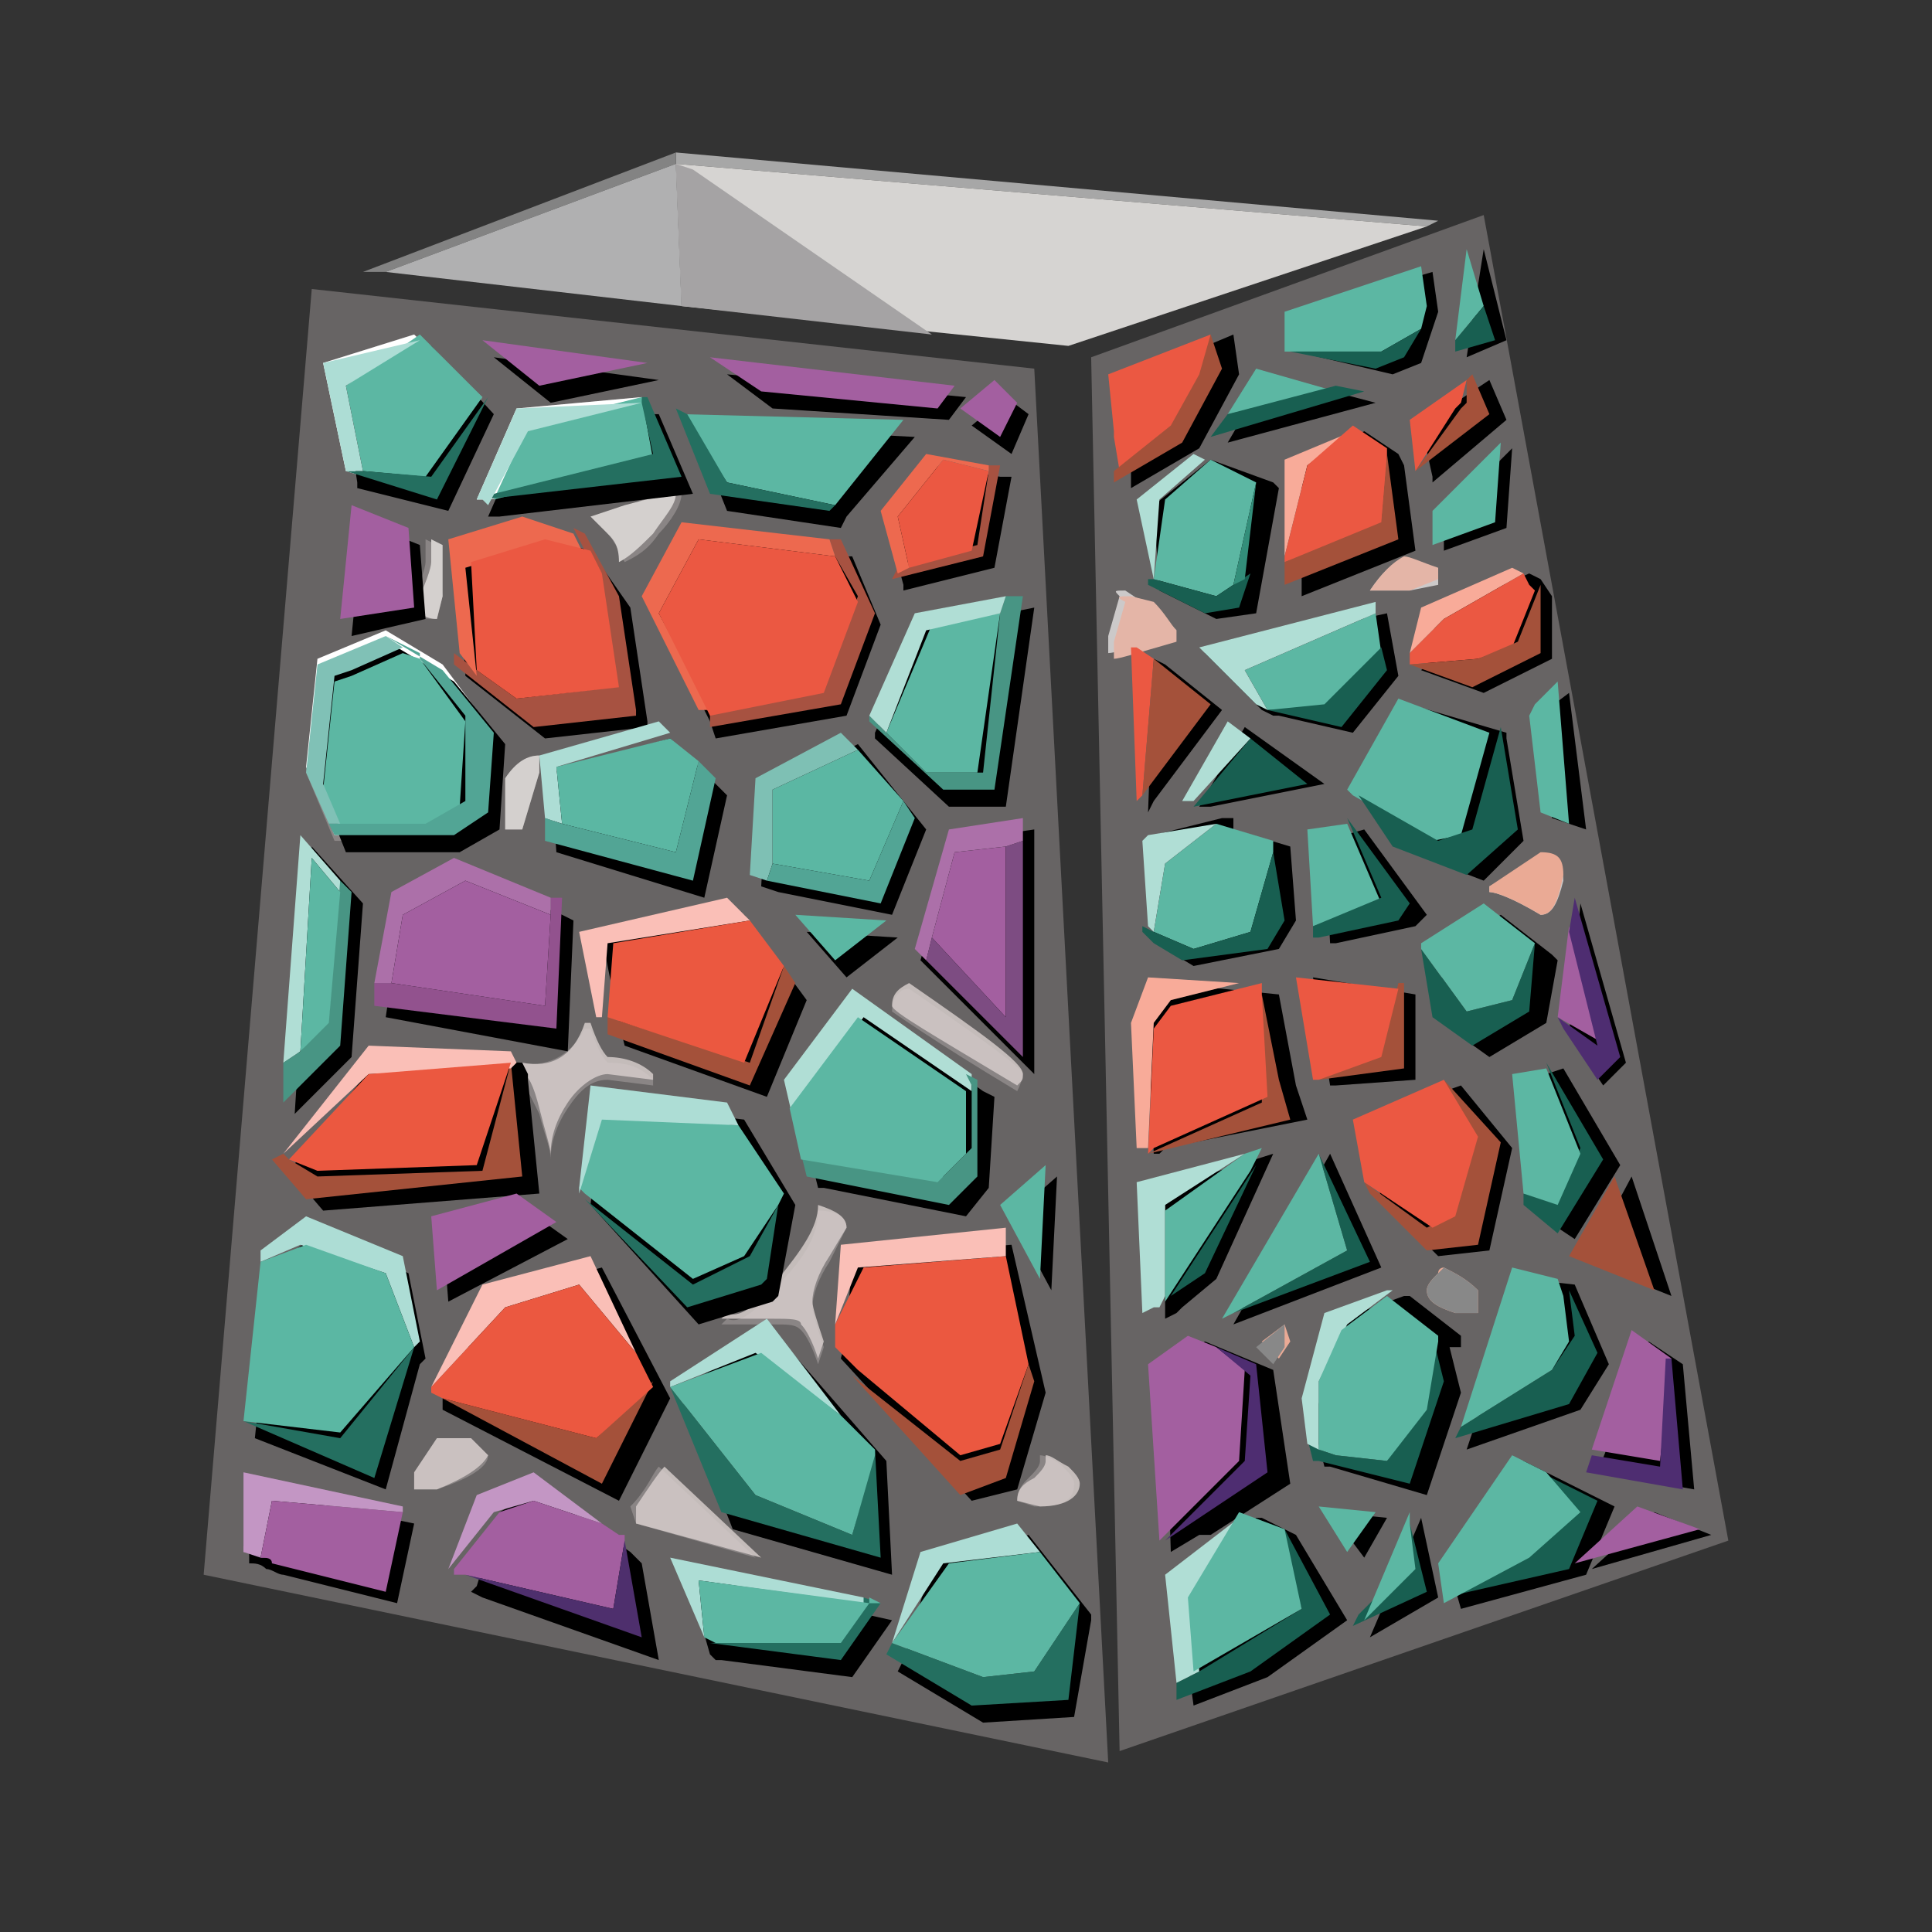 <svg id="bg_gli_decoration-vase" width="200" height="200" xmlns="http://www.w3.org/2000/svg" version="1.1" xmlns:xlink="http://www.w3.org/1999/xlink" xmlns:svgjs="http://svgjs.com/svgjs" class="bgs" preserveAspectRatio="xMidYMin slice"><rect width="100%" height="100%" fill="#333333" stroke="none"/><defs id="SvgjsDefs1191"/><rect id="rect_gli_decoration-vase" width="100%" height="100%" fill="none"/><svg id="th_gli_decoration-vase" preserveAspectRatio="xMidYMid meet" viewBox="-2.68 -2.28 32.16 33.96" class="svg_thumb" data-uid="gli_decoration-vase" data-keyword="decoration-vase" data-complex="true" data-coll="gli" data-c="{&quot;489584&quot;:[&quot;gli_decoration-vase_l_26&quot;,&quot;gli_decoration-vase_l_33&quot;],&quot;838383&quot;:[&quot;gli_decoration-vase_l_62&quot;],&quot;888888&quot;:[&quot;gli_decoration-vase_l_4&quot;],&quot;c8c8c8&quot;:[&quot;gli_decoration-vase_l_0&quot;],&quot;eaaa95&quot;:[&quot;gli_decoration-vase_l_1&quot;,&quot;gli_decoration-vase_l_3&quot;],&quot;d4cdcd&quot;:[&quot;gli_decoration-vase_l_2&quot;,&quot;gli_decoration-vase_l_18&quot;,&quot;gli_decoration-vase_l_19&quot;],&quot;000000&quot;:[&quot;gli_decoration-vase_l_5&quot;,&quot;gli_decoration-vase_l_22&quot;],&quot;5cb7a3&quot;:[&quot;gli_decoration-vase_l_6&quot;,&quot;gli_decoration-vase_l_13&quot;,&quot;gli_decoration-vase_l_27&quot;,&quot;gli_decoration-vase_l_34&quot;,&quot;gli_decoration-vase_l_57&quot;],&quot;f8ab99&quot;:[&quot;gli_decoration-vase_l_7&quot;],&quot;eb5842&quot;:[&quot;gli_decoration-vase_l_8&quot;,&quot;gli_decoration-vase_l_14&quot;,&quot;gli_decoration-vase_l_29&quot;],&quot;185f51&quot;:[&quot;gli_decoration-vase_l_9&quot;],&quot;a4513a&quot;:[&quot;gli_decoration-vase_l_10&quot;,&quot;gli_decoration-vase_l_36&quot;],&quot;b0ded5&quot;:[&quot;gli_decoration-vase_l_11&quot;,&quot;gli_decoration-vase_l_28&quot;],&quot;338e7a&quot;:[&quot;gli_decoration-vase_l_12&quot;],&quot;a35fa0&quot;:[&quot;gli_decoration-vase_l_15&quot;,&quot;gli_decoration-vase_l_24&quot;,&quot;gli_decoration-vase_l_30&quot;,&quot;gli_decoration-vase_l_52&quot;,&quot;gli_decoration-vase_l_54&quot;,&quot;gli_decoration-vase_l_56&quot;,&quot;gli_decoration-vase_l_58&quot;,&quot;gli_decoration-vase_l_65&quot;],&quot;4e2d71&quot;:[&quot;gli_decoration-vase_l_16&quot;],&quot;bcb4b2&quot;:[&quot;gli_decoration-vase_l_17&quot;],&quot;ffffff&quot;:[&quot;gli_decoration-vase_l_20&quot;],&quot;d4d0ce&quot;:[&quot;gli_decoration-vase_l_21&quot;],&quot;a75241&quot;:[&quot;gli_decoration-vase_l_23&quot;],&quot;ed694f&quot;:[&quot;gli_decoration-vase_l_25&quot;],&quot;7d4c82&quot;:[&quot;gli_decoration-vase_l_31&quot;],&quot;ac70a9&quot;:[&quot;gli_decoration-vase_l_32&quot;,&quot;gli_decoration-vase_l_47&quot;],&quot;eb5840&quot;:[&quot;gli_decoration-vase_l_35&quot;,&quot;gli_decoration-vase_l_48&quot;,&quot;gli_decoration-vase_l_51&quot;,&quot;gli_decoration-vase_l_53&quot;],&quot;fabfb7&quot;:[&quot;gli_decoration-vase_l_37&quot;],&quot;246f60&quot;:[&quot;gli_decoration-vase_l_38&quot;],&quot;adddd5&quot;:[&quot;gli_decoration-vase_l_39&quot;],&quot;80c1b6&quot;:[&quot;gli_decoration-vase_l_40&quot;],&quot;52a595&quot;:[&quot;gli_decoration-vase_l_41&quot;,&quot;gli_decoration-vase_l_43&quot;,&quot;gli_decoration-vase_l_50&quot;],&quot;5bb7a3&quot;:[&quot;gli_decoration-vase_l_42&quot;,&quot;gli_decoration-vase_l_44&quot;,&quot;gli_decoration-vase_l_49&quot;],&quot;7ec0b4&quot;:[&quot;gli_decoration-vase_l_45&quot;],&quot;92528e&quot;:[&quot;gli_decoration-vase_l_46&quot;],&quot;c396c4&quot;:[&quot;gli_decoration-vase_l_55&quot;,&quot;gli_decoration-vase_l_64&quot;],&quot;4e2f6d&quot;:[&quot;gli_decoration-vase_l_59&quot;],&quot;a7a7a7&quot;:[&quot;gli_decoration-vase_l_60&quot;],&quot;d6d4d2&quot;:[&quot;gli_decoration-vase_l_61&quot;],&quot;b0b0b1&quot;:[&quot;gli_decoration-vase_l_63&quot;],&quot;a5a3a4&quot;:[&quot;gli_decoration-vase_l_66&quot;]}" data-colors="[&quot;#c8c8c8&quot;,&quot;#eaaa95&quot;,&quot;#d4cdcd&quot;,&quot;#888888&quot;,&quot;#000000&quot;,&quot;#5cb7a3&quot;,&quot;#f8ab99&quot;,&quot;#eb5842&quot;,&quot;#185f51&quot;,&quot;#a4513a&quot;,&quot;#b0ded5&quot;,&quot;#338e7a&quot;,&quot;#a35fa0&quot;,&quot;#4e2d71&quot;,&quot;#bcb4b2&quot;,&quot;#ffffff&quot;,&quot;#d4d0ce&quot;,&quot;#a75241&quot;,&quot;#ed694f&quot;,&quot;#489584&quot;,&quot;#7d4c82&quot;,&quot;#ac70a9&quot;,&quot;#eb5840&quot;,&quot;#fabfb7&quot;,&quot;#246f60&quot;,&quot;#adddd5&quot;,&quot;#80c1b6&quot;,&quot;#52a595&quot;,&quot;#5bb7a3&quot;,&quot;#7ec0b4&quot;,&quot;#92528e&quot;,&quot;#c396c4&quot;,&quot;#4e2f6d&quot;,&quot;#a7a7a7&quot;,&quot;#d6d4d2&quot;,&quot;#838383&quot;,&quot;#b0b0b1&quot;,&quot;#a5a3a4&quot;]" style="overflow: visible;"><path id="gli_decoration-vase_l_0" d="M20.5 8.1C20.7 7.8 20.9 7.6 21.1 7.6C21.2 7.6 21.4 7.7 21.7 7.8V8L21.2 8.1H20.5ZM17.1 8.8C16.4 9.1 16 9.2 15.9 9.2V8.9L16.1 8.2C16 8.1 16 8.1 16.2 8.1L16.5 8.3C16.8 8.5 17 8.7 17.1 8.8ZM23.5 13.8C23 13.5 22.7 13.4 22.6 13.4V13.3L23.5 12.8C23.7 12.7 23.9 12.9 23.9 13.2C23.8 13.6 23.7 13.8 23.5 13.8Z " data-color-original="#c8c8c8" fill="#c8c8c8" class="grays"/><path id="gli_decoration-vase_l_1" d="M17.1 8.8C17 8.7 16.9 8.5 16.7 8.3L16.3 8.2C16.1 8.2 16 8.2 16.2 8.3L16 9V9.3C16.1 9.3 16.4 9.2 17.1 9V8.8ZM20.5 8.1H21.2L21.7 7.9V7.7C21.4 7.6 21.2 7.5 21.1 7.5C20.9 7.6 20.7 7.8 20.5 8.1Z " data-color-original="#eaaa95" fill="#eaaa95" class="reds"/><path id="gli_decoration-vase_l_2" d="M15.6 4L22.5 1.5L26.8 24.8L16.1 28.5 " data-color-original="#d4cdcd" fill="#d4cdcd" class="grays" opacity=".32"/><path id="gli_decoration-vase_l_3" d="M23.5 13.8C23.7 13.8 23.8 13.6 23.9 13.1C23.9 12.8 23.8 12.7 23.5 12.7L22.6 13.3V13.4C22.7 13.4 23 13.5 23.5 13.8ZM22.4 20.4C22.2 20.2 22 20.1 21.8 20C21.8 20 21.7 20 21.7 20.1C21.6 20.2 21.5 20.3 21.5 20.4C21.5 20.6 21.7 20.7 22 20.8H22.4V20.4ZM19 21L18.6 21.3L18.9 21.6L19.1 21.3 " data-color-original="#eaaa95" fill="#eaaa95" class="reds"/><path id="gli_decoration-vase_l_4" d="M19 21V21.4L18.8 21.7L18.5 21.4M22.4 20.4V20.8H22C21.7 20.7 21.5 20.6 21.5 20.4C21.5 20.3 21.6 20.2 21.7 20.1L21.8 20C22 20.1 22.2 20.2 22.4 20.4Z " data-color-original="#888888" fill="#888888" class="grays"/><path id="gli_decoration-vase_l_5" d="M24 9.9L24.3 12.3L23.7 12.1L23.5 10.4L23.6 10.2M23.7 8.2V9.3L22.5 9.9L21.4 9.5L21.5 9.4V9.3L21.7 8.5L23.3 7.8L23.5 7.9M20.4 5.3L21 5.7L21.1 5.9L21.3 7.4L19.3 8.2V5.9M20.9 4.3L19.2 3.9V3.2L21.6 2.5L21.7 3.2L21.4 4.1M18.7 4.3L20.6 4.8L18 5.5M22.6 4.4L22.9 5.1L21.6 6.2V6.1L21.4 5.2M22.2 4L22.5 2.1L22.9 3.7M16.8 8.1L16.7 6.6L17.7 5.8L18.8 6.2L18.9 6.3L18.5 8.5L17.8 8.6M16.3 6V5.4L16.2 4.4L18.1 3.6L18.2 4.3L17.5 5.6L16.3 6.3M16.7 9.3L16.9 9.4L17.9 10.2L16.7 11.8L16.6 12M18.1 12.3L19.1 12.6L19.2 13.9L18.9 14.4L17.4 14.7L16.9 14.4L16.7 14.2L16.6 12.5L16.7 12.4L17.9 12.1H18.1M17.5 11.9L18.3 10.5L19.7 11.5L17.7 11.9M21.8 6.8L23 5.6L22.9 7L21.8 7.4M21.7 14.5L22.8 13.8L23.7 14.5L23.8 14.6L23.6 15.7L22.6 16.3L21.9 15.8M21.2 10.1L22.9 10.6V10.7L23.2 12.5L22.5 13.2L21.2 12.7L20.3 11.6M20.8 8.5L21 9.6L20.2 10.6L18.9 10.3H18.8L18.6 10.2L17.6 9.2M21.3 14L19.9 14.3H19.8L19.7 12.5L20.4 12.3L21.5 13.8M21.3 15.2V16.7L19.9 16.8H19.8L19.5 14.9M19.4 17.4L16.9 17.9L16.8 18H16.7L16.6 15.8L16.9 15L18.9 15.2L19.2 16.8M22.1 16.8L23 17.9L22.6 19.7L21.7 19.8L20.7 18.8L20.4 17.4M17.6 21.3L18.8 21.8L19.1 23.8L17.7 24.7H17.5L17 25L16.9 21.8M17.8 20.2L17.2 20.7L17.1 20.8L16.9 20.9V18.6L18.8 18M21.9 21.4L22.1 22.2L21.5 24L19.8 23.5H19.7L19.6 23.1V22.4L20 20.9L21.1 20.5H21.2L22.1 21.2V21.4M19.8 24.3L20.8 24.4L20.4 25.1M19.2 24.7L20.1 26.2L18.7 27.2L17.4 27.7L17.1 25.5L18.5 24.4H18.6M23.2 20.2L24.1 20.3L24.7 21.7L24.2 22.5L22.2 23.2M23.5 19.1L23.3 16.7L23.9 16.5L24.9 18.2L24.1 19.5M20.7 20L18.1 21L19.8 18M25 16.4L24.6 16.8L24 15.9L24.2 13.6M26 21.7L26.2 23.9L24.5 23.6L25.4 21.3M25.8 20.5L24.3 19.9L25.1 18.4M26.5 24.7L24.4 25.3L25.5 24.3M24.8 24.2L24.3 25.4L22.1 26L21.9 25.3L23.2 23.4M21.7 25.8L20.5 26.5L21.4 24.4 " fill="#000000" class="blacks"/><path id="gli_decoration-vase_l_6" d="M24 12.2L23.5 12L23.3 10.3L23.4 10.1L23.8 9.7M21.4 3.5L20.7 3.9H19V3.2L21.4 2.4L21.5 3.1M18 5L18.5 4.2L19.9 4.6M22.5 3.1L22 3.7L22.2 2.1M18.5 6.2L18.1 8L17.8 8.2L16.7 7.9L16.9 6.5L17.7 5.8M18.8 12.7L18.4 14.1L17.4 14.4L16.7 14.1L16.9 12.9L17.8 12.2L18.8 12.5M18.7 10.2L18.3 9.5L20.6 8.5L20.7 9.2L19.7 10.2M21.6 6.7L22.8 5.5L22.7 6.9L21.6 7.3M22.6 10.6L22.1 12.4L21.6 12.5L20.2 11.7L20.1 11.6L21 10M20.1 12.2L20.7 13.6L19.5 14L19.4 12.3 " data-color-original="#5cb7a3" fill="#5cb7a3" class="cyans"/><path id="gli_decoration-vase_l_7" d="M20.2 5.3L19.4 5.9L19 7.5V5.8M21.2 9.2L21.4 8.4L23 7.7L23.2 7.8L21.8 8.6M16.6 17.9H16.4L16.3 15.7L16.6 14.9L18.2 15L17 15.3L16.7 15.7 " data-color-original="#f8ab99" fill="#f8ab99" class="reds"/><path id="gli_decoration-vase_l_8" d="M20.8 5.8L20.7 7L19 7.6V7.5L19.4 5.9L20.2 5.2L20.8 5.6M22.2 4.4L22.1 4.8L22 4.9L21.3 6L21.2 5.1M16.1 6L16 5.4V5.3L15.9 4.3L17.7 3.6L17.6 4.4L17.1 5.3M16.7 9.3L16.5 11.7L16.4 11.8L16.3 9.1H16.4M21.2 9.4V9.2L21.8 8.6L23.2 7.8L23.3 8L23.4 8.1L23 9.1L22.4 9.3 " data-color-original="#eb5842" fill="#eb5842" class="reds"/><path id="gli_decoration-vase_l_9" d="M21.4 3.5L21.1 4L20.6 4.2L19.1 3.9H20.7M18 5L19.9 4.5L20.4 4.6L17.7 5.4M22 3.7L22.5 3.1L22.7 3.7L22 3.9M18.1 8L18.4 7.8L18.2 8.4L17.6 8.5L16.6 8V7.9H16.7L17.8 8.2M18.4 10.7L19.4 11.5L17.4 11.9M16.7 14.1L17.4 14.4L18.4 14.1L18.8 12.7L19 13.9L18.7 14.4L17.2 14.6L16.7 14.3L16.5 14.1V14M20.3 11.7L21.7 12.5L22.3 12.3L22.8 10.5L23.1 12.3L22.2 13.1L20.9 12.6M20.7 9.1L20.8 9.5L20 10.5L18.7 10.2L19.7 10.1M19.5 14L20.7 13.5L20.1 12.1L21.2 13.6L21 13.9L19.6 14.2H19.5M23.4 14.3L23.3 15.5L22.3 16.1L21.6 15.6L21.4 14.4L22.2 15.5L23 15.3M19.6 18L20.5 19.9L18.1 20.8L20.1 19.7M17 20.5L18.5 18.2L17.6 20.1L17 20.5L16.9 20.7M17.5 27.1L19.3 26L18.9 24.6H19L19.8 26.1L18.4 27.1L17.1 27.6V27.3M23.2 18.7L23.8 18.8L24.2 17.9L23.6 16.4L24.6 18.1L23.8 19.4L23.2 18.9M19.6 23.2L19.9 23.3L20.8 23.4L21.4 22.4L21.6 21.2L21.8 22L21.2 23.8L19.6 23.4H19.5L19.4 23M21.8 25.8L23.3 25L24.1 24.3L23.5 23.6L24.5 24.1L24 25.3M21.2 24.5L21.5 25.7L20.2 26.3L20.3 26.1L21.2 25.2M22.1 22.8L23.7 21.8L24.1 21.2L24 20.4L24.5 21.5L24 22.4L22 23 " data-color-original="#185f51" fill="#185f51" class="cyans"/><path id="gli_decoration-vase_l_10" d="M19 7.6L20.7 6.9L20.8 5.7L21 7.2L19 8M21.3 6L22.1 4.9L22.2 4.8V4.4L22.3 4.3L22.6 5M17.7 3.6L17.9 4.2L17.2 5.5L16 6.2V6L17 5.2L17.5 4.3M16.5 11.7L16.7 9.3L17.7 10.1M21.2 9.4L22.4 9.3L23.1 9L23.5 8V9.2L22.3 9.8M19.6 16.7L20.7 16.2L21 15H21.1V16.5M18.6 15.2L18.9 16.7L19.1 17.4L16.6 18L18.6 17.1M21.8 16.7L22.8 17.8L22.4 19.6L21.5 19.7L20.5 18.7L20.4 18.5L21.5 19.3L21.9 19.1L22.3 17.7M25.5 20.4L24 19.8L24.8 18.4 " data-color-original="#a4513a" fill="#a4513a" class="reds"/><path id="gli_decoration-vase_l_11" d="M16.7 7.9L16.4 6.5L17.4 5.7L17.6 5.8L16.8 6.5M18.4 10.7L17.4 11.8H17.2L18 10.4M17.8 12.2L16.9 12.9L16.7 14.1L16.6 14L16.5 12.5L16.6 12.4M20.6 8.5L18.3 9.5L18.7 10.2L18.5 10.1L17.5 9.1L20.6 8.3M18.3 18L16.9 18.9V20.5L16.8 20.7H16.7L16.5 20.8L16.4 18.5M17.5 27.1L17.1 27.3L16.9 25.4L18.2 24.4H18.3L17.4 25.9M19.6 23.2L19.4 23.1L19.3 22.3L19.7 20.8L20.8 20.4H20.9L20.1 21L19.6 22 " data-color-original="#b0ded5" fill="#b0ded5" class="cyans"/><path id="gli_decoration-vase_l_12" d="M18.5 6.2L18.3 7.9L18.1 8L18.5 6.2Z " data-color-original="#338e7a" fill="#338e7a" class="cyans"/><path id="gli_decoration-vase_l_13" d="M23.4 14.3L23 15.3L22.2 15.5L21.4 14.4V14.3L22.5 13.6M19.6 18L20.1 19.7L18.1 20.8L17.9 20.9M18.3 18L18.6 17.9L18.4 18.3L16.9 20.6V19M19 24.6L19.3 26L17.4 27.1L17.3 25.8L18.2 24.3M23.6 16.5L24.2 18L23.8 18.9L23.2 18.7L23 16.6M20.8 20.5L21.7 21.2V21.3L21.5 22.5L20.8 23.4L19.9 23.3L19.6 23.2V22L20 21.1M19.6 24.2L20.6 24.3L20.1 25M23.6 23.6L24.2 24.3L23.3 25.1L21.8 25.9L21.7 25.2L23 23.3M21.2 24.5L21.3 25.3L20.4 26.2L21.2 24.3M23.9 20.5L24 21.3L23.7 21.8L22.1 22.8L23 20L23.8 20.2 " data-color-original="#5cb7a3" fill="#5cb7a3" class="cyans"/><path id="gli_decoration-vase_l_14" d="M21 15.1L20.7 16.3L19.6 16.7H19.5L19.2 14.9M18.6 15.2L18.7 17L16.7 17.9L16.6 18L16.7 15.8L17 15.4L18.2 15.1L18.6 15M21.8 16.7L22.4 17.7L22 19.1L21.6 19.3L20.4 18.5L20.2 17.4 " data-color-original="#eb5842" fill="#eb5842" class="reds"/><path id="gli_decoration-vase_l_15" d="M17.8 21.4L18.3 21.8L18.2 23.4L16.8 24.8L16.6 21.7L17.3 21.2M23.8 15.6L24 14L24.5 16M25.8 21.6L25.6 23.4L24.4 23.2L25.1 21.1M26.3 24.6L24.1 25.2L25.2 24.2 " data-color-original="#a35fa0" fill="#a35fa0" class="pinks"/><path id="gli_decoration-vase_l_16" d="M16.9 24.8L18.3 23.4L18.4 21.9L17.8 21.4L18.5 21.7L18.7 23.6M23.8 15.6L24.5 16.1L24 14.1L24.1 13.5L24.9 16.3L24.5 16.7L23.9 15.8M24.4 23.3L25.6 23.5L25.7 21.6H25.8L26 23.9L24.3 23.6 " data-color-original="#4e2d71" fill="#4e2d71" class="blues"/><path id="gli_decoration-vase_l_17" d="M14.3 24.1C14.3 23.9 14.4 23.8 14.6 23.7C14.7 23.6 14.8 23.5 14.8 23.4V23.3C14.9 23.3 15 23.4 15.2 23.5C15.3 23.6 15.4 23.7 15.4 23.8C15.4 24 15.2 24.2 14.7 24.2L14.3 24.1ZM14.4 16.6C14.4 16.7 14.4 16.7 14.3 16.8C12.8 15.9 12.1 15.5 12.1 15.4C12.1 15.2 12.2 15.1 12.4 15C13.7 15.9 14.4 16.4 14.4 16.6ZM5.6 16.4C6.1 16.5 6.5 16.3 6.7 15.7H6.8C6.9 16 7 16.2 7.1 16.3C7.4 16.3 7.7 16.4 7.9 16.6V16.7L7.1 16.6C6.9 16.6 6.6 16.8 6.4 17.1S6.1 17.7 6.1 18C6.1 17.9 6 17.6 5.9 17.2S5.7 16.6 5.6 16.6V16.4ZM11.3 19.3L11 19.8C10.8 20.1 10.7 20.4 10.7 20.6C10.7 20.7 10.8 21 10.9 21.3L10.8 21.6C10.7 21.3 10.6 21.1 10.5 21C10.5 20.9 10.3 20.9 10 20.9H9.1L9.2 20.8C9.4 20.9 9.7 20.7 10.1 20.2S10.8 19.3 10.8 18.9C11.1 19 11.3 19.1 11.3 19.3ZM4.1 23.9H3.7V23.6L4.1 23H4.7L5 23.3C4.9 23.5 4.6 23.7 4.1 23.9ZM7.6 24.5V24.2C7.8 23.9 8 23.6 8.1 23.5L9.8 25.1L7.6 24.5Z " data-color-original="#bcb4b2" fill="#bcb4b2" class="grays"/><path id="gli_decoration-vase_l_18" d="M14.4 16.6C14.4 16.5 13.7 16 12.4 15.1C12.2 15.1 12.1 15.3 12.1 15.5C12.1 15.5 12.8 16 14.3 16.9C14.4 16.7 14.4 16.6 14.4 16.6ZM14.3 24.1L14.6 24.2C15.1 24.2 15.3 24.1 15.3 23.8C15.3 23.7 15.2 23.6 15.1 23.5S14.8 23.3 14.7 23.3V23.4C14.7 23.5 14.6 23.6 14.5 23.7S14.3 23.9 14.3 24.1ZM7.7 4.7L5.5 4.9L4.8 6.5H5L8.3 6M3.7 3.6L2.1 4.1L2.5 6L4.1 6.5L4.9 4.7M7.1 7.1C7.2 7.2 7.3 7.4 7.4 7.6C7.6 7.5 7.8 7.4 8 7.1C8.2 6.9 8.4 6.6 8.4 6.4C8.2 6.4 7.9 6.4 7.5 6.6L6.9 6.8S7 6.9 7.1 7.1ZM4.1 8.6L4.2 8.2L4.1 7.3L3.9 7.2V7.6C3.9 7.7 3.8 8 3.6 8.4C3.8 8.6 3.9 8.6 4.1 8.6ZM5.1 10.6L4.2 9.5L3.2 8.9L2 9.4L1.8 11.3L2.3 12.5H4.4L5 12M5.6 12.3L5.9 11.3V11C5.7 11 5.5 11.1 5.3 11.4V12.3H5.6ZM5.6 16.4V16.7L5.9 17.3C6 17.7 6.1 17.9 6.1 18.1C6.1 17.8 6.2 17.5 6.4 17.2S6.8 16.7 7.1 16.7L7.9 16.8V16.7C7.7 16.5 7.5 16.4 7.1 16.4C7 16.3 6.9 16.1 6.8 15.8H6.7C6.5 16.2 6.1 16.5 5.6 16.4ZM7.6 24.5L9.7 25.1L8 23.5C7.9 23.6 7.8 23.9 7.5 24.2L7.6 24.5ZM4.1 23.9C4.7 23.7 5 23.5 5 23.3L4.7 23H4.1L3.7 23.6V23.9H4.1ZM11.3 19.3C11.3 19.1 11.1 19 10.8 19C10.8 19.4 10.6 19.8 10.1 20.3C9.7 20.8 9.4 21 9.2 20.9L9.1 21H10C10.3 21 10.4 21 10.5 21.1S10.7 21.4 10.8 21.7L10.9 21.4C10.8 21.1 10.7 20.8 10.7 20.7C10.7 20.5 10.8 20.2 11 19.9L11.3 19.3Z " data-color-original="#d4cdcd" fill="#d4cdcd" class="grays" opacity=".32"/><path id="gli_decoration-vase_l_19" d="M14.6 4.2L15.9 28.7L0 25.4L1.9 2.8 " data-color-original="#d4cdcd" fill="#d4cdcd" class="grays" opacity=".32"/><path id="gli_decoration-vase_l_20" d="M3.7 3.6L4.9 4.8L4.1 6.5L2.5 6L2.1 4.1M7.7 4.7L8.4 6.1L5 6.5H4.8L5.5 4.9M5.1 10.6L5 12L4.3 12.4H2.3L1.8 11.2L2 9.3L3.2 8.8L4.2 9.4 " data-color-original="#ffffff" fill="#ffffff" class="whites"/><path id="gli_decoration-vase_l_21" d="M7.1 7.1L6.8 6.8L7.4 6.6C7.8 6.5 8.1 6.4 8.3 6.4C8.3 6.6 8.1 6.8 7.9 7.1C7.7 7.3 7.5 7.5 7.3 7.6C7.3 7.3 7.2 7.2 7.1 7.1ZM4.1 8.6C3.9 8.6 3.8 8.5 3.7 8.4C3.9 8 4 7.7 4 7.6V7.2L4.2 7.3V8.2L4.1 8.6ZM5.6 12.3H5.3V11.4C5.5 11.1 5.7 11 5.9 11V11.3L5.6 12.3Z " data-color-original="#d4d0ce" fill="#d4d0ce" class="grays"/><path id="gli_decoration-vase_l_22" d="M13.5 5.2L14.1 4.7L14.5 5L14.2 5.7M14.1 11.9H13.1L11.8 10.7V10.6L12.6 8.8L14.6 8.4M14 6.1H14.2L13.9 7.7L12.3 8.1V8L12 6.9L12.8 5.9M13.8 18.6L13.4 19.1L10.9 18.6H10.8L10.4 17L11.6 15.4L13.7 16.9L13.9 17M14.8 22.2L14.3 23.9L13.5 24.1L11.2 21.6L11.3 21.2L11.4 19.8L14.2 19.6M15 18.4L14.9 20.4L14.2 19.1M14.6 16.6L12.6 14.6L13.2 12.5L14.6 12.3M10 4.9L9.2 4.3L13.4 4.7L13.1 5.1M12.5 5.4L11.3 6.8L11.2 7L9.2 6.7L8.6 5.2M5.1 5L4.3 6.7L2.7 6.3V6.2L2.4 4.3L4 3.8M6.1 4.8L5.1 4L8 4.4M5.7 5.2L7.9 5H8L8.6 6.4L5.2 6.8H5M7.5 8.4L7.8 10.4V10.5L6 10.7L4.6 9.6V9.5L4.4 7.5L5.7 7.1L6.8 7.4M3.9 8.6L2.6 8.9L2.8 6.9L3.8 7.3M5.3 10.8L5.2 12.3L4.5 12.7H2.5L2.3 12.2H2.2L2.3 12.1L2 11.5L2.2 9.6L3.4 9.1L4.4 9.7M8.2 10.7L8.9 11.4L9.2 11.7L8.8 13.5L6.2 12.7L6.1 11.3M11.2 7.5H11.4L11.9 8.7L11.3 10.3L9 10.7L8.9 10.4L7.9 8.4L8.6 7.1M12.7 12.3L12.1 13.8L10.1 13.4L9.8 13.3L9.9 11.6L11.5 10.8M4.6 13.1L6.3 13.8L6.5 13.9L6.4 16.2L3.2 15.6L3.5 13.6M9.5 13.8L10.6 15.3L9.9 17L7.4 16.1L7.3 15.7L7 14.2M12.2 14.2L11.3 14.9L10.6 14.1M0.9 23L1.2 20.1V20L2 19.4L3.6 20.1L3.9 21.6L3.8 21.7L3.2 23.9M1.5 18.3L3.1 16.3L5.6 16.4L5.7 16.6V16.7L5.9 18.7L2.1 19M2.6 16.3L1.6 17.3L1.9 12.6L2.8 13.6M5.7 19L6.4 19.5L4.3 20.6L4.2 19.3M4.2 22.5V22.3L5.1 20.5L7 20L8.2 22.3L7.3 24.1M3.7 24.5L3.4 25.9L1.4 25.4C1.3 25.4 1.2 25.3 1.1 25.3C1 25.2 0.9 25.2 0.8 25.2V23.9L3.7 24.5ZM5.9 23.9L7.5 25L7.6 25.1L7.7 25.2L8 26.9L4.9 25.8L4.7 25.7L4.8 25.6L5.2 24.3M8.5 25.4L12.1 26.2L11.4 27.2L9.1 26.9H9L8.9 26.8M9.3 24.6L8.4 22.3L8.3 22.2L10 21.1L12 23.4L12.1 25.4M10.4 18.9L10.1 20.5L10 20.6L8.7 21L6.8 18.9L7 17.1L9.5 17.4M12.8 25.2L14.5 24.7L15.6 26.1V26.2L15.3 27.9L13.7 28L12.2 27.1L12.3 26.9 " fill="#000000" class="blacks"/><path id="gli_decoration-vase_l_23" d="M12.2 7.7L12.4 7.6L13.6 7.3L13.8 6V5.9H14L13.7 7.5L12.1 7.9M6.7 7.4L6.5 7L6.7 7.1L7.3 8.2L7.6 10.2V10.3L5.8 10.5L4.4 9.4V9.2L4.8 9.5L5.5 10L7.2 9.8L6.9 7.8M8.9 10.2L10.9 9.8L11.5 8.2L11.1 7.5L11 7.2H11.2L11.8 8.5L11.2 10.1L8.9 10.5 " data-color-original="#a75241" fill="#a75241" class="reds"/><path id="gli_decoration-vase_l_24" d="M14.3 4.8L14 5.4L13.3 4.9L13.9 4.4M13.2 4.5L12.9 4.9L9.8 4.6L8.9 4M5.9 4.5L4.9 3.7L7.8 4.1M3.7 8.4L2.4 8.6L2.6 6.6L3.6 7 " data-color-original="#a35fa0" fill="#a35fa0" class="pinks"/><path id="gli_decoration-vase_l_25" d="M12.4 7.7L12.2 7.8L11.9 6.7L12.7 5.7L13.8 5.9V6L13 5.8L12.2 6.8M4.5 9.2L4.3 7.2L5.6 6.8L6.5 7.1L6.7 7.5L5.9 7.3L4.6 7.7L4.8 9.6M11 7.2L11.1 7.5L8.7 7.2L8 8.5L8.9 10.2H8.7L7.7 8.2L8.4 6.9 " data-color-original="#ed694f" fill="#ed694f" class="reds"/><path id="gli_decoration-vase_l_26" d="M14 8.5L14.1 8.2H14.4L13.9 11.6H13L11.7 10.4V10.3L12.4 11L12.7 11.3H13.7L14 8.5Z " data-color-original="#489584" fill="#489584" class="cyans"/><path id="gli_decoration-vase_l_27" d="M12.4 11L12 10.6L12.8 8.7L14 8.5L13.6 11.3H12.7M11.1 6.6L9.2 6.2L8.4 5L12.3 5.1M2.8 6L2.5 4.5L3.8 3.6L4.9 4.7L3.9 6.1M5.1 6.5L5.7 5.2L7.7 4.7L7.9 5.8 " data-color-original="#5cb7a3" fill="#5cb7a3" class="cyans"/><path id="gli_decoration-vase_l_28" d="M14 8.5L12.7 8.8L12 10.6L12.4 11L11.7 10.3L12.5 8.5L14.1 8.2M10.5 18L10.2 16.7L11.4 15.1L13.5 16.6V16.9L11.6 15.6L10.4 17.2M1.4 16.4L1.7 12.4L2.4 13.2V13.4L1.9 12.8L1.7 16.2 " data-color-original="#b0ded5" fill="#b0ded5" class="cyans"/><path id="gli_decoration-vase_l_29" d="M12.4 7.7L12.2 6.8L13 5.8L13.8 6L13.5 7.4M4.8 9.5L4.7 7.6L6 7.2L6.8 7.4L7 7.8L7.3 9.8L5.5 10M11.1 7.5L11.5 8.3L10.9 9.9L8.9 10.3L8 8.5L8.7 7.2 " data-color-original="#eb5842" fill="#eb5842" class="reds"/><path id="gli_decoration-vase_l_30" d="M12.8 14.2L13.2 12.7L14.1 12.6V15.6L12.8 14.2Z " data-color-original="#a35fa0" fill="#a35fa0" class="pinks"/><path id="gli_decoration-vase_l_31" d="M14.4 12.5V16.3L12.7 14.6L12.8 14.2L14.1 15.6V12.6L14.4 12.5Z " data-color-original="#7d4c82" fill="#7d4c82" class="pinks"/><path id="gli_decoration-vase_l_32" d="M12.8 14.2L12.7 14.6L12.5 14.4L13.1 12.3L14.4 12.1V12.5L14.1 12.6L13.2 12.7L12.8 14.2Z " data-color-original="#ac70a9" fill="#ac70a9" class="pinks"/><path id="gli_decoration-vase_l_33" d="M13.4 16.6L13.6 16.7V18.4L13.1 18.9L10.6 18.4L10.5 18H10.6L13 18.4L13.5 17.9V16.8M2.4 13.2L2.6 13.4L2.4 16.1L1.4 17.1V16.4L1.7 16.2L2.2 15.6 " data-color-original="#489584" fill="#489584" class="cyans"/><path id="gli_decoration-vase_l_34" d="M14.7 20.2L14 18.9L14.8 18.2M3.8 9.3L4.6 10.4L4.5 11.9L3.8 12.3H2.4L2.1 11.6L2.3 9.7L2.6 9.6L3.5 9.2M1.7 16.2L1.9 12.8L2.4 13.4L2.2 15.7M13.4 16.9V18L12.9 18.5L10.5 18.1L10.3 17.2L11.5 15.6M9.4 17.5L10.2 18.7L10.1 18.9L9.5 19.8L8.6 20.2L6.7 18.7L6.6 18.6L7 17.3 " data-color-original="#5cb7a3" fill="#5cb7a3" class="cyans"/><path id="gli_decoration-vase_l_35" d="M11.5 21.8L11.1 21.4V21L11.6 20L14.1 19.8L14.5 21.7L14 23.1L13.3 23.3L11.5 21.8Z " data-color-original="#eb5840" fill="#eb5840" class="reds"/><path id="gli_decoration-vase_l_36" d="M14.5 21.7L14.6 22L14.1 23.7L13.3 24L11.4 21.9L13.3 23.4L14 23.2M5.4 16.4L5.6 18.4L1.8 18.8L1.2 18.1L1.4 18L1.5 18.1L2 18.4L4.9 18.3M7.1 15.6L9.6 16.4L10.2 14.7L10.4 15L9.6 16.8L7.1 15.9M4.2 22.3L6.9 23L7.9 22L7 23.8 " data-color-original="#a4513a" fill="#a4513a" class="reds"/><path id="gli_decoration-vase_l_37" d="M11.1 21L11.2 19.6L14.1 19.3V19.8L11.5 20M1.4 18L2.9 16.1L5.4 16.2L5.5 16.4L5.4 16.5L2.9 16.6M9.6 13.9L7.1 14.3L7 15.6H6.9L6.6 14.1L9.2 13.5M7.6 21.5L6.6 20.3L5.3 20.7L4 22.1L4.9 20.3L6.8 19.8 " data-color-original="#fabfb7" fill="#fabfb7" class="reds"/><path id="gli_decoration-vase_l_38" d="M8.5 5L9.2 6.2L11.1 6.6L11 6.7L8.9 6.4L8.3 4.9M2.5 6H2.8L4 6.1L5 4.7L4.1 6.5M4.9 6.5L5.1 6.4L7.9 5.7L7.7 4.8V4.7H7.8L8.4 6.1M0.7 22.7L2.4 23L3.7 21.4L3 23.7M10.1 18.9L9.9 20.2L9.8 20.3L8.5 20.7L6.7 18.8L8.6 20.3L9.6 19.8M8.2 22.1L9.7 24L11.4 24.7L11.8 23.2L11.9 25.1L9.1 24.3M11.9 25.9L11.2 26.9L8.9 26.6L11.1 26.5L11.6 25.8M15.4 25.9L15.2 27.6L13.5 27.7L12 26.8L12.1 26.6L13.7 27.2L14.6 27.1 " data-color-original="#246f60" fill="#246f60" class="cyans"/><path id="gli_decoration-vase_l_39" d="M3.8 3.7L2.5 4.5L2.8 6H2.5L2.1 4.1M7.7 4.8L5.7 5.3L5 6.6L4.9 6.5H4.8L5.5 4.9M6 12.1L5.9 11L8 10.4L8.2 10.6L6.2 11.2L6.3 12.2M1 19.9V19.7L1.8 19.1L3.5 19.8L3.8 21.3L3.7 21.4L3.2 20.1L1.7 19.6M9.4 17.5L7 17.4L6.6 18.7V18.6L6.8 16.8L9.2 17.1M11.2 22.6L9.7 21.5L8.2 22.1V22L9.9 20.9M8.8 26.5L8.2 25.1L11.6 25.8V25.9L8.7 25.5M12.1 26.6L12.6 25L14.3 24.5L14.7 25L13 25.2 " data-color-original="#adddd5" fill="#adddd5" class="cyans"/><path id="gli_decoration-vase_l_40" d="M3.8 9.3L3.5 9.1L2.6 9.5L2.3 9.6L2.1 11.5L2.4 12.2H2.2L1.8 11.3L2 9.4L3.2 8.9L3.8 9.3Z " data-color-original="#80c1b6" fill="#80c1b6" class="cyans"/><path id="gli_decoration-vase_l_41" d="M3.2 8.9L4.2 9.5L5.1 10.6L5 12L4.4 12.4H2.3L2.2 12.2H3.9L4.6 11.8V10.3L3.8 9.3V9.2L3.2 8.9Z " data-color-original="#52a595" fill="#52a595" class="cyans"/><path id="gli_decoration-vase_l_42" d="M8.2 10.7L8.7 11.1L8.3 12.7L6.3 12.2L6.2 11.2L8.2 10.7Z " data-color-original="#5bb7a3" fill="#5bb7a3" class="cyans"/><path id="gli_decoration-vase_l_43" d="M6.3 12.2L8.3 12.7L8.7 11.1L9 11.4L8.6 13.2L6 12.5V12.1L6.3 12.2Z " data-color-original="#52a595" fill="#52a595" class="cyans"/><path id="gli_decoration-vase_l_44" d="M12.3 11.8L11.7 13.2L10 12.9V11.6L11.5 10.9L12.3 11.8Z " data-color-original="#5bb7a3" fill="#5bb7a3" class="cyans"/><path id="gli_decoration-vase_l_45" d="M10 12.9L9.9 13.2L9.6 13.1L9.7 11.4L11.2 10.6L11.5 10.9L10 11.6V12.9Z " data-color-original="#7ec0b4" fill="#7ec0b4" class="cyans"/><path id="gli_decoration-vase_l_46" d="M3.3 15L6 15.4L6.1 13.8V13.5H6.3L6.2 15.8L3 15.4V15H3.3Z " data-color-original="#92528e" fill="#92528e" class="pinks"/><path id="gli_decoration-vase_l_47" d="M6.1 13.5V13.8L4.6 13.2L3.5 13.8L3.3 15H3L3.3 13.4L4.4 12.8L6.1 13.5Z " data-color-original="#ac70a9" fill="#ac70a9" class="pinks"/><path id="gli_decoration-vase_l_48" d="M5.4 16.4L4.8 18.2L2 18.3L1.5 18.1L2.9 16.6L5.4 16.4Z " data-color-original="#eb5840" fill="#eb5840" class="reds"/><path id="gli_decoration-vase_l_49" d="M1 19.9L1.8 19.6L3.2 20.1L3.7 21.4L2.4 22.9L0.7 22.7L1 19.9ZM12 13.9L11.1 14.6L10.4 13.8L12 13.9Z " data-color-original="#5bb7a3" fill="#5bb7a3" class="cyans"/><path id="gli_decoration-vase_l_50" d="M10 12.9L11.7 13.2L12.3 11.8L12.5 12.1L11.9 13.6L9.9 13.2L10 12.9Z " data-color-original="#52a595" fill="#52a595" class="cyans"/><path id="gli_decoration-vase_l_51" d="M7.1 15.6L7.2 14.3L9.6 13.9L10.2 14.7L9.5 16.4L7.1 15.6Z " data-color-original="#eb5840" fill="#eb5840" class="reds"/><path id="gli_decoration-vase_l_52" d="M6.1 13.8L6 15.4L3.3 15L3.5 13.8L4.6 13.2L6.1 13.8Z " data-color-original="#a35fa0" fill="#a35fa0" class="pinks"/><path id="gli_decoration-vase_l_53" d="M7.9 22.1L6.9 23L4.2 22.3L4 22.2V22.1L5.3 20.7L6.6 20.3L7.6 21.5L7.9 22.1Z " data-color-original="#eb5840" fill="#eb5840" class="reds"/><path id="gli_decoration-vase_l_54" d="M5.5 18.7L6.2 19.2L4.1 20.4L4 19.1L5.5 18.7Z " data-color-original="#a35fa0" fill="#a35fa0" class="pinks"/><path id="gli_decoration-vase_l_55" d="M7 24.5L5.8 24.1L5.1 24.3L4.3 25.3L4.8 24L5.8 23.6M1 25.1C0.9 25 0.8 25 0.7 25V23.6L3.5 24.2V24.3L1.2 24.1L1 25.1Z " data-color-original="#c396c4" fill="#c396c4" class="pinks"/><path id="gli_decoration-vase_l_56" d="M7 24.5L7.3 24.7H7.4V24.8L7.2 26L4.6 25.4H4.4V25.3L5.2 24.3L5.8 24.1L7 24.5Z " data-color-original="#a35fa0" fill="#a35fa0" class="pinks"/><path id="gli_decoration-vase_l_57" d="M8.2 22.1L9.8 21.5L11.2 22.6L11.8 23.2V23.3L11.4 24.7L9.7 24M9 26.6L8.8 26.5L8.7 25.5L11.7 25.9V25.8L11.9 25.9H11.7L11.2 26.6M14.7 25L15.4 25.9L14.6 27.1L13.7 27.2L12.1 26.6L13.1 25.2 " data-color-original="#5cb7a3" fill="#5cb7a3" class="cyans"/><path id="gli_decoration-vase_l_58" d="M1 25.1L1.2 24.1L3.5 24.3L3.2 25.7L1.2 25.2C1.2 25.1 1.1 25.1 1 25.1Z " data-color-original="#a35fa0" fill="#a35fa0" class="pinks"/><path id="gli_decoration-vase_l_59" d="M7.4 24.8L7.7 26.5L4.6 25.4L7.2 26L7.4 24.8Z " data-color-original="#4e2f6d" fill="#4e2f6d" class="blues"/><path id="gli_decoration-vase_l_60" d="M8.3 0.4L21.7 1.6L21.5 1.7L8.3 0.6V0.4Z " data-color-original="#a7a7a7" fill="#a7a7a7" class="grays"/><path id="gli_decoration-vase_l_61" d="M8.3 0.6L21.5 1.7L15.2 3.8L8.4 3.1L8.3 0.6Z " data-color-original="#d6d4d2" fill="#d6d4d2" class="grays"/><path id="gli_decoration-vase_l_62" d="M2.8 2.5L8.3 0.4V0.6L3.2 2.5H2.8Z " data-color-original="#838383" fill="#838383" class="grays"/><path id="gli_decoration-vase_l_63" d="M8.4 3.1L3.2 2.5L8.3 0.6L8.4 3.1Z " data-color-original="#b0b0b1" fill="#b0b0b1" class="grays"/><path id="gli_decoration-vase_l_64" d="M1 25.1L0.7 25V24.9C0.8 24.9 0.9 25 1 25.1Z " data-color-original="#c396c4" fill="#c396c4" class="pinks"/><path id="gli_decoration-vase_l_65" d="M1 25.1C1.1 25 1.2 25.1 1.3 25.1H1Z " data-color-original="#a35fa0" fill="#a35fa0" class="pinks"/><path id="gli_decoration-vase_l_66" d="M8.4 3.1L8.3 0.6L8.6 0.7L12.8 3.6L8.4 3.1Z " data-color-original="#a5a3a4" fill="#a5a3a4" class="grays"/></svg></svg>